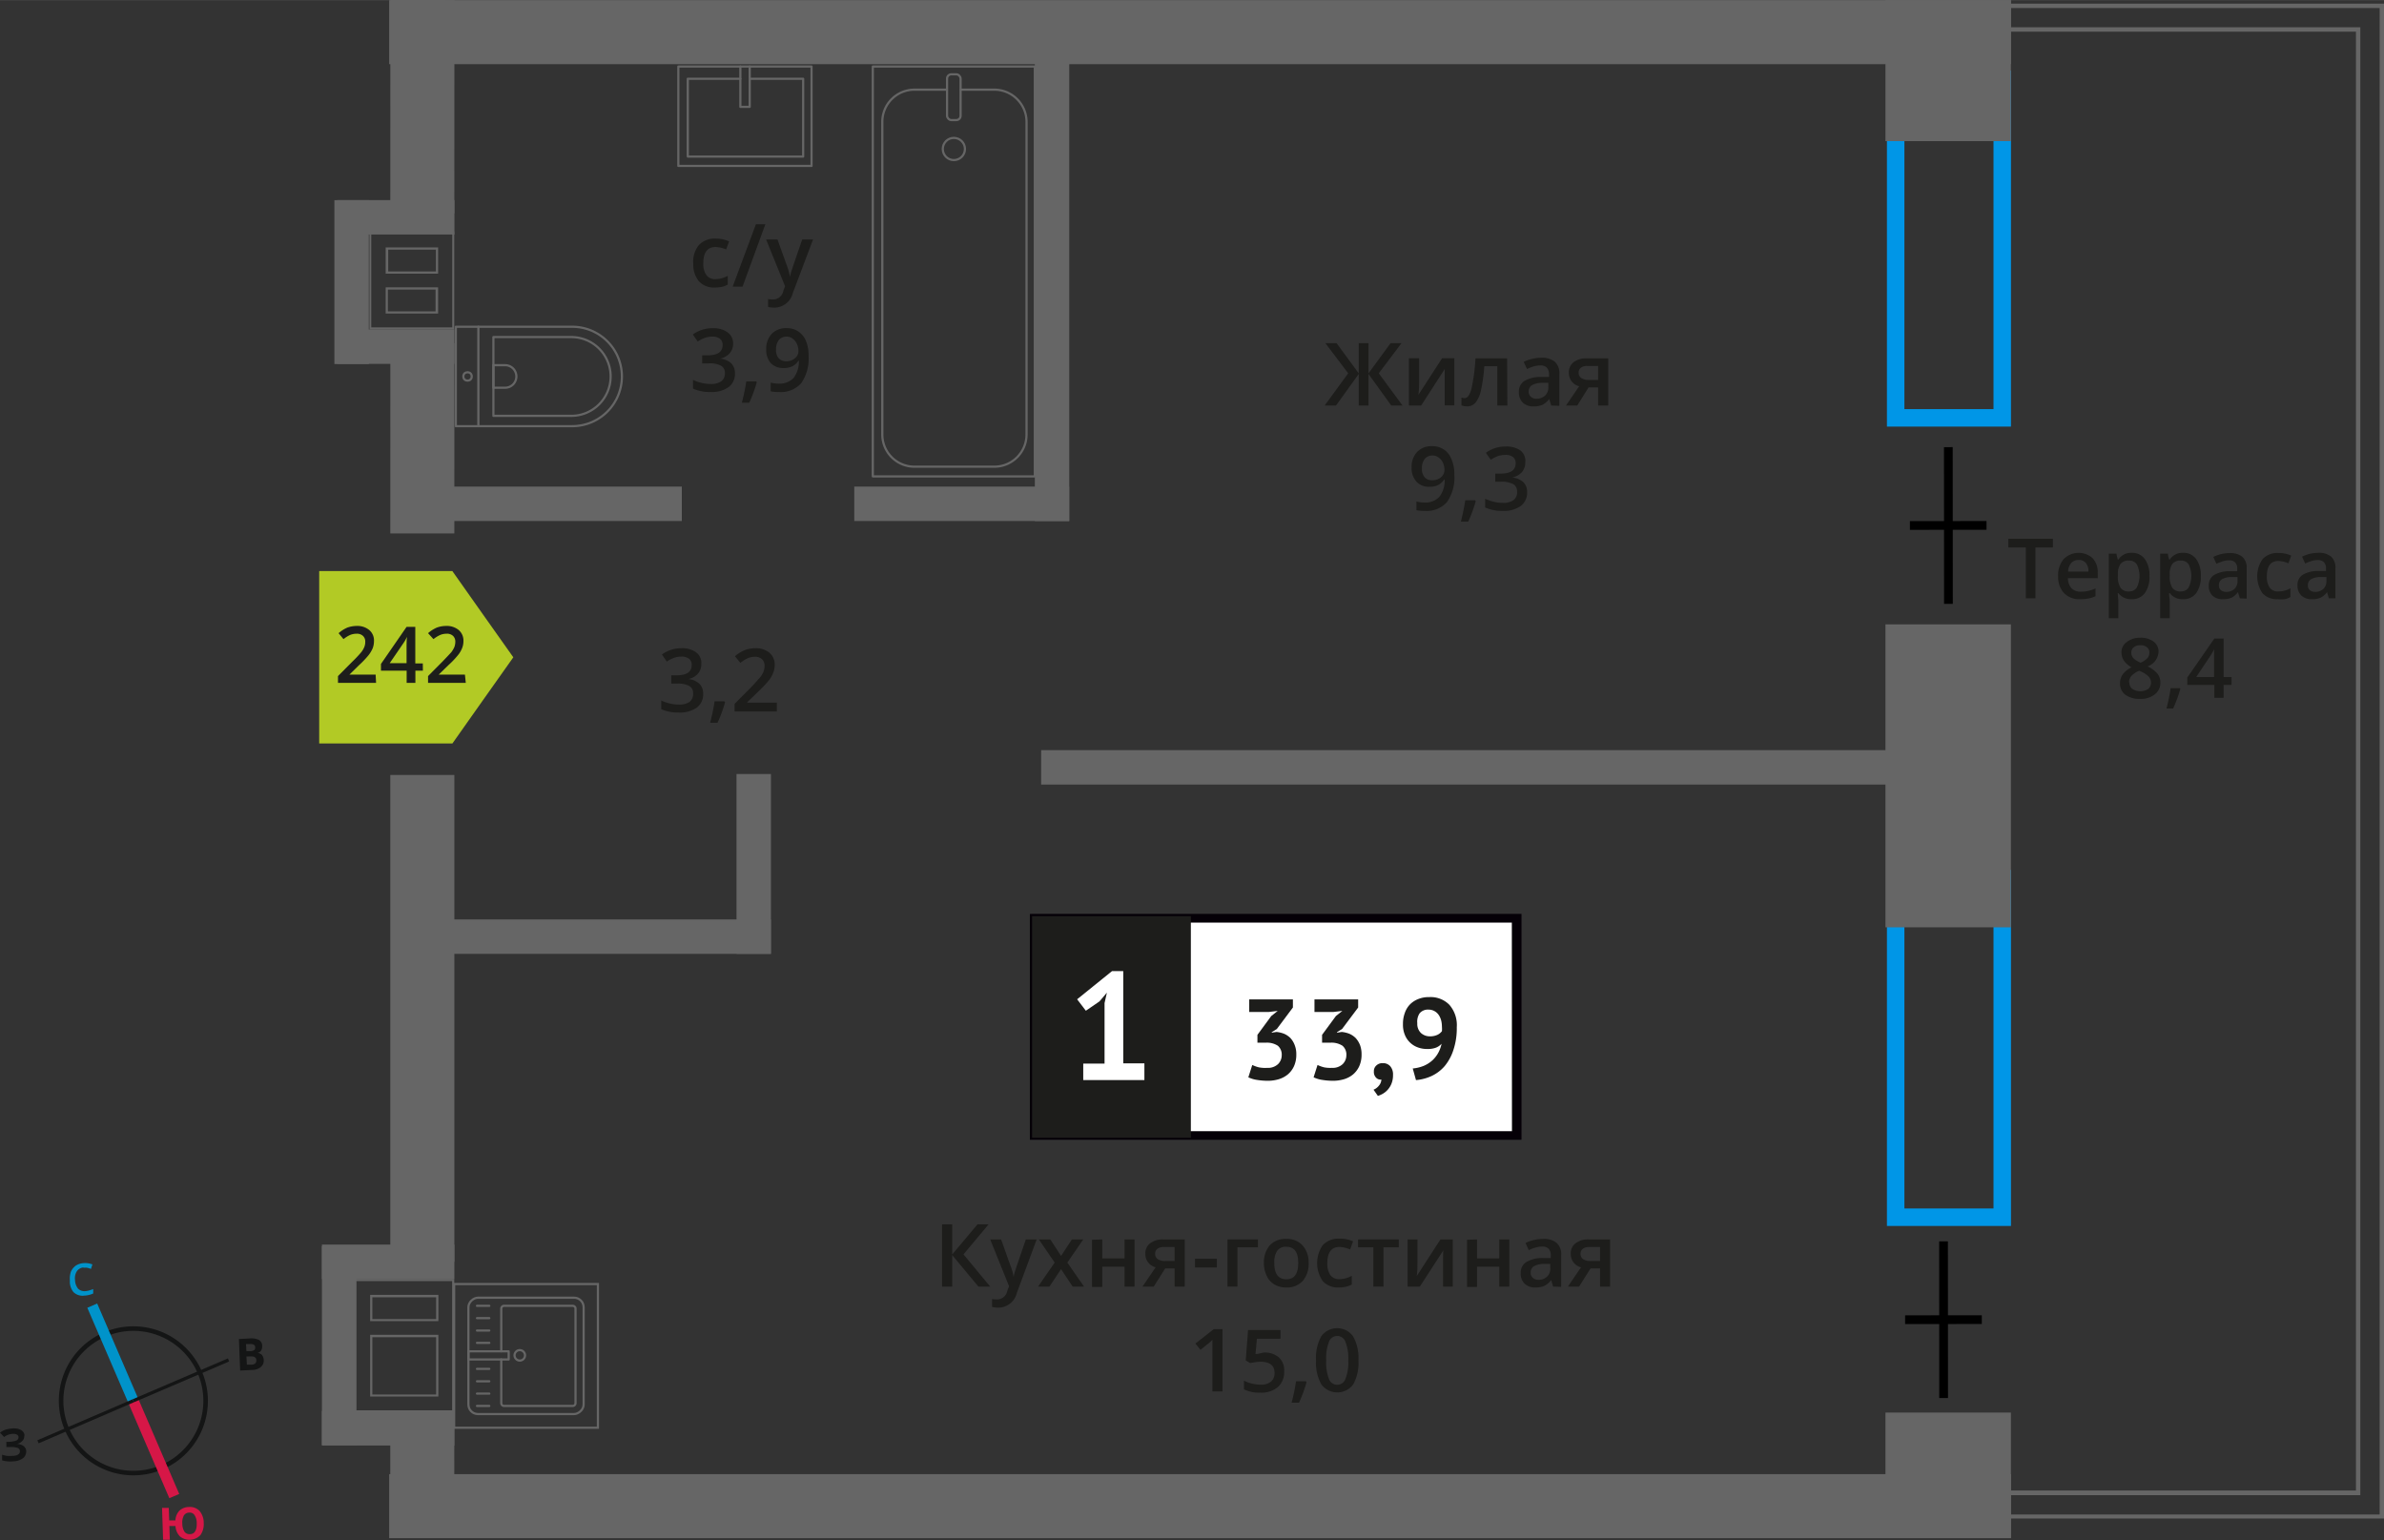 <svg xmlns="http://www.w3.org/2000/svg" width="96.27mm" height="62.2mm" viewBox="0 0 272.9 176.31"><rect x="0" y="0" width="272.9" height="176.31" fill="#333333" stroke="none"/><defs><style>.cls-1{fill:#666;}.cls-2{fill:#0096e7;}.cls-10,.cls-11,.cls-12,.cls-3,.cls-5{fill:none;}.cls-3{stroke:#666;stroke-linecap:round;stroke-linejoin:round;stroke-width:0.25px;}.cls-4,.cls-8{fill:#1d1d1b;}.cls-5{stroke:#000;}.cls-10,.cls-11,.cls-12,.cls-5{stroke-miterlimit:10;}.cls-6{fill:#fff;}.cls-7{fill:#050007;}.cls-8{stroke:#1d1d1b;stroke-miterlimit:22.93;stroke-width:0.5px;}.cls-9{fill:#b2ca25;fill-rule:evenodd;}.cls-10{stroke:#141515;stroke-width:0.52px;}.cls-11{stroke:#0093ca;}.cls-11,.cls-12{stroke-width:1.23px;}.cls-12{stroke:#d61747;}.cls-13{fill:#141515;}.cls-14{fill:#0093ca;}.cls-15{fill:#d61747;}</style></defs><g id="text"><path class="cls-1" d="M272.4.91V173.37H226.65v-2.21h43.54V3.12H228.34V.91H272.4m.5-.5H227.84V3.62h41.85v167H226.15v3.21H272.9V.41Z"/><path class="cls-2" d="M228.2,10.07V46.83H218V10.07H228.2m2-2H216V48.83H230.2V8.07Z"/><path class="cls-2" d="M228.2,101.57v36.77H218V101.57H228.2m2-2H216v40.77H230.2V99.57Z"/><rect class="cls-1" x="38.58" y="37.72" width="13.43" height="3.94" transform="translate(90.6 79.37) rotate(-180)"/><rect class="cls-1" x="38.58" y="22.91" width="13.43" height="3.94" transform="translate(90.6 49.75) rotate(-180)"/><rect class="cls-1" x="30.87" y="30.32" width="18.76" height="3.94" transform="translate(7.96 72.54) rotate(-90)"/><path class="cls-1" d="M42.5,26.74h9.27V37.47H42.5V26.74m1.65,4.58h6v-3h-6v3m6,4.57v-3h-6v3h6m-7.86-9.4V37.72H52V26.49H42.25Zm2.15,4.58v-2.5h5.46v2.5Zm5.46,4.57H44.4v-2.5h5.46v2.5Z"/><rect class="cls-1" x="36.85" y="142.47" width="15.16" height="3.94"/><rect class="cls-1" x="36.85" y="161.53" width="15.16" height="3.94"/><rect class="cls-1" x="27.44" y="152.05" width="22.75" height="3.94" transform="translate(-115.2 192.84) rotate(-90)"/><path class="cls-1" d="M51.76,146.65v14.79h-11V146.65h11m-9.39,4.58h7.81v-3H42.37v3m0,8.63h7.81V152.8H42.37v7.06M52,146.4H40.54v15.29H52V146.4ZM42.62,151v-2.5h7.31V151Zm0,8.63v-6.56h7.31v6.56Z"/><rect class="cls-1" x="205.67" y="81.62" width="34.68" height="14.36" transform="translate(134.21 311.82) rotate(-90)"/><rect class="cls-1" x="214.94" y="0.89" width="16.14" height="14.36" transform="translate(214.94 231.09) rotate(-90)"/><rect class="cls-1" x="215.83" y="161.69" width="14.36" height="14.36" transform="translate(54.14 391.89) rotate(-90)"/><rect class="cls-1" x="97.79" y="55.71" width="24.6" height="3.94" transform="translate(220.18 115.35) rotate(-180)"/><rect class="cls-1" x="50.11" y="55.71" width="27.95" height="3.94" transform="translate(128.16 115.35) rotate(-180)"/><rect class="cls-1" x="50.11" y="105.25" width="38.14" height="3.94" transform="translate(138.35 214.44) rotate(-180)"/><rect class="cls-1" x="119.18" y="85.88" width="98.43" height="3.94" transform="translate(336.79 175.69) rotate(-180)"/><rect class="cls-1" x="75.98" y="96.92" width="20.59" height="3.94" transform="translate(-12.61 185.17) rotate(-90)"/><rect class="cls-1" x="91.17" y="28.42" width="58.51" height="3.94" transform="translate(90.04 150.82) rotate(-90)"/><rect class="cls-1" x="44.55" width="185.65" height="7.33" transform="translate(274.75 7.34) rotate(180)"/><rect class="cls-1" x="44.55" y="168.74" width="185.65" height="7.33" transform="translate(274.75 344.82) rotate(180)"/><rect class="cls-1" x="36.13" y="8.54" width="24.42" height="7.33" transform="translate(60.56 -36.13) rotate(90.01)"/><rect class="cls-1" x="37.45" y="46.5" width="21.78" height="7.33" transform="translate(98.52 1.84) rotate(90.01)"/><rect class="cls-1" x="20.48" y="112.9" width="55.73" height="7.33" transform="translate(164.91 68.23) rotate(90)"/><rect class="cls-1" x="42.06" y="166.11" width="12.56" height="7.33" transform="translate(218.13 121.47) rotate(90.02)"/><rect class="cls-3" x="79.59" y="5.68" width="11.38" height="15.25" transform="translate(98.58 -71.98) rotate(90)"/><polyline class="cls-3" points="84.75 7.61 84.75 12.23 85.82 12.23 85.82 7.61"/><polyline class="cls-3" points="84.75 9.01 78.73 9.01 78.73 17.92 91.94 17.92 91.94 9.01 85.82 9.01"/><rect class="cls-3" x="99.91" y="7.61" width="18.55" height="46.92" transform="translate(218.37 62.14) rotate(-180)"/><rect class="cls-3" x="108.41" y="8.49" width="1.55" height="5.24" rx="0.49" transform="translate(218.37 22.23) rotate(-180)"/><path class="cls-3" d="M110,10.26h3.82a3.69,3.69,0,0,1,3.69,3.68v35.8a3.69,3.69,0,0,1-3.69,3.68H104.7A3.68,3.68,0,0,1,101,49.74V13.94a3.68,3.68,0,0,1,3.68-3.68h3.71"/><circle class="cls-3" cx="109.19" cy="17.05" r="1.27"/><path class="cls-3" d="M52.18,37.4H65.5a5.69,5.69,0,0,1,5.69,5.69v0a5.69,5.69,0,0,1-5.69,5.69H52.18a0,0,0,0,1,0,0V37.4a0,0,0,0,1,0,0Z"/><path class="cls-3" d="M56.48,38.58h8.91a4.51,4.51,0,0,1,4.51,4.51v0a4.51,4.51,0,0,1-4.51,4.51H56.48a0,0,0,0,1,0,0v-9A0,0,0,0,1,56.48,38.58Z"/><path class="cls-3" d="M56.48,41.8h1.34a1.29,1.29,0,0,1,1.29,1.29v0a1.29,1.29,0,0,1-1.29,1.29H56.48a0,0,0,0,1,0,0V41.8A0,0,0,0,1,56.48,41.8Z"/><circle class="cls-3" cx="53.52" cy="43.09" r="0.48"/><line class="cls-3" x1="54.76" y1="37.4" x2="54.76" y2="48.78"/><rect class="cls-3" x="53.56" y="148.62" width="13.32" height="13.19" rx="1.09" transform="translate(-95 215.43) rotate(-90)"/><path class="cls-3" d="M57.38,154.68V149.8a.32.32,0,0,1,.32-.32h7.86a.32.32,0,0,1,.32.32v10.82a.32.32,0,0,1-.32.32H57.7a.32.32,0,0,1-.32-.32v-5"/><circle class="cls-3" cx="59.5" cy="155.15" r="0.6"/><rect class="cls-3" x="55.46" y="152.84" width="0.93" height="4.61" transform="translate(-99.22 211.08) rotate(-90)"/><line class="cls-3" x1="54.6" y1="160.94" x2="56.01" y2="160.94"/><line class="cls-3" x1="54.6" y1="159.53" x2="56.01" y2="159.53"/><line class="cls-3" x1="54.6" y1="158.12" x2="56.01" y2="158.12"/><line class="cls-3" x1="54.6" y1="156.7" x2="56.01" y2="156.7"/><line class="cls-3" x1="54.6" y1="153.72" x2="56.01" y2="153.72"/><line class="cls-3" x1="54.6" y1="152.31" x2="56.01" y2="152.31"/><line class="cls-3" x1="54.6" y1="150.89" x2="56.01" y2="150.89"/><line class="cls-3" x1="54.6" y1="149.48" x2="56.01" y2="149.48"/><path class="cls-1" d="M68.32,147.11v16.2H52.11v-16.2H68.32m.25-.25H51.86v16.7H68.57v-16.7Z"/><path class="cls-4" d="M80.28,76a1.65,1.65,0,0,1-.4,1.13,1.94,1.94,0,0,1-1.11.6v0a2.14,2.14,0,0,1,1.29.54,1.54,1.54,0,0,1,.43,1.13A1.87,1.87,0,0,1,79.76,81a3.35,3.35,0,0,1-2.07.56,4.76,4.76,0,0,1-2-.38v-1a4.39,4.39,0,0,0,1,.35,4.23,4.23,0,0,0,1,.12,2.12,2.12,0,0,0,1.24-.3,1.14,1.14,0,0,0,.41-1,.9.9,0,0,0-.46-.84,2.89,2.89,0,0,0-1.42-.26h-.62V77.3h.63c1.14,0,1.71-.39,1.71-1.18a.87.87,0,0,0-.3-.71,1.38,1.38,0,0,0-.88-.25,2.54,2.54,0,0,0-.78.12,3.53,3.53,0,0,0-.89.45l-.56-.81A3.73,3.73,0,0,1,78,74.2a2.69,2.69,0,0,1,1.68.47A1.49,1.49,0,0,1,80.28,76Z"/><path class="cls-4" d="M83,80.39a16.12,16.12,0,0,1-.86,2.34h-.85a22.42,22.42,0,0,0,.51-2.45h1.12Z"/><path class="cls-4" d="M88.93,81.44H84.09v-.87l1.84-1.85c.54-.55.9-1,1.08-1.18a2.58,2.58,0,0,0,.39-.66,1.76,1.76,0,0,0,.12-.66,1,1,0,0,0-.29-.76,1.14,1.14,0,0,0-.8-.28,2.18,2.18,0,0,0-.8.15,4.2,4.2,0,0,0-.88.55l-.62-.76a4,4,0,0,1,1.15-.71,3.44,3.44,0,0,1,1.2-.21,2.4,2.4,0,0,1,1.6.52,1.76,1.76,0,0,1,.6,1.4,2.39,2.39,0,0,1-.18.92,3.37,3.37,0,0,1-.53.89,12.15,12.15,0,0,1-1.19,1.25l-1.24,1.2v.05h3.39Z"/><path class="cls-4" d="M81.84,32.91A2.34,2.34,0,0,1,80,32.19a3,3,0,0,1-.64-2A3,3,0,0,1,80,28.05a2.47,2.47,0,0,1,1.93-.74,3.61,3.61,0,0,1,1.53.32l-.34.92a3.48,3.48,0,0,0-1.2-.28q-1.41,0-1.41,1.86a2.21,2.21,0,0,0,.35,1.36,1.22,1.22,0,0,0,1,.46,3,3,0,0,0,1.45-.38v1a2.33,2.33,0,0,1-.66.26A4.09,4.09,0,0,1,81.84,32.91Z"/><path class="cls-4" d="M87.61,25.67,85,32.81H83.87l2.66-7.14Z"/><path class="cls-4" d="M87.7,27.41H89l1.1,3.06a6.67,6.67,0,0,1,.33,1.23h0a5,5,0,0,1,.16-.65c.08-.25.49-1.47,1.24-3.64h1.24l-2.31,6.12a2.19,2.19,0,0,1-2.1,1.68,3.05,3.05,0,0,1-.74-.08v-.91a2.61,2.61,0,0,0,.59.06,1.2,1.2,0,0,0,1.16-1l.2-.51Z"/><path class="cls-4" d="M83.92,39.31a1.61,1.61,0,0,1-.4,1.13,2,2,0,0,1-1.11.61v0a2.19,2.19,0,0,1,1.29.53,1.58,1.58,0,0,1,.43,1.14,1.87,1.87,0,0,1-.73,1.59,3.33,3.33,0,0,1-2.07.56,4.6,4.6,0,0,1-2-.39v-1a4.39,4.39,0,0,0,1,.35,4.23,4.23,0,0,0,1,.12,2,2,0,0,0,1.24-.31,1.11,1.11,0,0,0,.41-.95.9.9,0,0,0-.46-.84A2.85,2.85,0,0,0,81,41.6h-.62v-.93h.63c1.14,0,1.71-.39,1.71-1.18a.87.87,0,0,0-.3-.71,1.32,1.32,0,0,0-.88-.25,2.54,2.54,0,0,0-.78.12,3.45,3.45,0,0,0-.89.44l-.56-.8a3.73,3.73,0,0,1,2.28-.72,2.69,2.69,0,0,1,1.68.46A1.52,1.52,0,0,1,83.92,39.31Z"/><path class="cls-4" d="M86.63,43.76a16.12,16.12,0,0,1-.86,2.34h-.85a22.91,22.91,0,0,0,.51-2.45h1.13Z"/><path class="cls-4" d="M92.56,40.72a4.94,4.94,0,0,1-.85,3.15,3.13,3.13,0,0,1-2.56,1,3.93,3.93,0,0,1-.93-.08v-1a3.26,3.26,0,0,0,.87.12,2.25,2.25,0,0,0,1.73-.62,3.1,3.1,0,0,0,.63-2h-.06a1.64,1.64,0,0,1-.7.64,2.18,2.18,0,0,1-1,.19,1.9,1.9,0,0,1-1.49-.59A2.3,2.3,0,0,1,87.71,40a2.52,2.52,0,0,1,.62-1.78,2.26,2.26,0,0,1,1.72-.66,2.32,2.32,0,0,1,1.32.37A2.44,2.44,0,0,1,92.25,39,4.29,4.29,0,0,1,92.56,40.72Zm-2.49-2.19a1.12,1.12,0,0,0-.92.39A1.68,1.68,0,0,0,88.84,40a1.41,1.41,0,0,0,.29,1,1.13,1.13,0,0,0,.9.35A1.43,1.43,0,0,0,91,41a1,1,0,0,0,.4-.81,2,2,0,0,0-.17-.81,1.49,1.49,0,0,0-.47-.6A1.12,1.12,0,0,0,90.07,38.53Z"/><path class="cls-4" d="M233,68.49h-1.1V62.67h-2v-1H235v1h-2Z"/><path class="cls-4" d="M238.14,68.59a2.47,2.47,0,0,1-1.87-.7A2.67,2.67,0,0,1,235.6,66a2.88,2.88,0,0,1,.63-2,2.4,2.4,0,0,1,3.32-.1,2.34,2.34,0,0,1,.58,1.69v.59h-3.41a1.73,1.73,0,0,0,.4,1.15,1.44,1.44,0,0,0,1.07.4,3.76,3.76,0,0,0,.85-.09,4.86,4.86,0,0,0,.84-.28v.88a3.09,3.09,0,0,1-.81.27A5.12,5.12,0,0,1,238.14,68.59Zm-.2-4.49a1.1,1.1,0,0,0-.83.33,1.56,1.56,0,0,0-.37,1h2.32a1.38,1.38,0,0,0-.3-1A1,1,0,0,0,237.94,64.1Z"/><path class="cls-4" d="M244,68.59a1.81,1.81,0,0,1-1.51-.7h-.06c0,.43.06.69.06.79v2.09h-1.09v-7.4h.88q0,.15.15.69h.06a1.71,1.71,0,0,1,1.53-.78,1.76,1.76,0,0,1,1.49.7,3.09,3.09,0,0,1,.54,1.94,3.15,3.15,0,0,1-.55,2A1.79,1.79,0,0,1,244,68.59Zm-.26-4.42a1.14,1.14,0,0,0-1,.38,2,2,0,0,0-.3,1.21v.16a2.38,2.38,0,0,0,.3,1.36,1.09,1.09,0,0,0,1,.42,1,1,0,0,0,.87-.46,3,3,0,0,0,0-2.63A1,1,0,0,0,243.71,64.17Z"/><path class="cls-4" d="M249.88,68.59a1.81,1.81,0,0,1-1.51-.7h-.07c0,.43.07.69.07.79v2.09h-1.09v-7.4h.88q0,.15.15.69h.06a1.71,1.71,0,0,1,1.53-.78,1.76,1.76,0,0,1,1.49.7,3.09,3.09,0,0,1,.54,1.94,3.15,3.15,0,0,1-.55,2A1.79,1.79,0,0,1,249.88,68.59Zm-.27-4.42a1.13,1.13,0,0,0-.94.38,2,2,0,0,0-.3,1.21v.16a2.38,2.38,0,0,0,.3,1.36,1.09,1.09,0,0,0,1,.42,1,1,0,0,0,.87-.46,3,3,0,0,0,0-2.63A1,1,0,0,0,249.61,64.17Z"/><path class="cls-4" d="M256.4,68.49l-.22-.71h0a2.12,2.12,0,0,1-.74.64,2.44,2.44,0,0,1-1,.17,1.66,1.66,0,0,1-1.18-.41,1.53,1.53,0,0,1-.42-1.15,1.37,1.37,0,0,1,.59-1.2,3.42,3.42,0,0,1,1.79-.44l.88,0v-.27a1,1,0,0,0-.23-.73.92.92,0,0,0-.71-.25,2.36,2.36,0,0,0-.75.12c-.24.08-.47.17-.7.27l-.35-.78a4.35,4.35,0,0,1,.92-.33,4.52,4.52,0,0,1,.93-.11,2.22,2.22,0,0,1,1.48.43,1.66,1.66,0,0,1,.49,1.33v3.45Zm-1.63-.74a1.37,1.37,0,0,0,1-.33,1.2,1.2,0,0,0,.36-.93v-.44l-.66,0a2.28,2.28,0,0,0-1.12.25A.8.8,0,0,0,254,67a.72.72,0,0,0,.2.53A.91.91,0,0,0,254.77,67.75Z"/><path class="cls-4" d="M260.76,68.59a2.25,2.25,0,0,1-1.77-.68A3.45,3.45,0,0,1,259,64a2.32,2.32,0,0,1,1.83-.7,3.39,3.39,0,0,1,1.45.3l-.32.88a3.28,3.28,0,0,0-1.14-.27c-.89,0-1.33.59-1.33,1.76a2.13,2.13,0,0,0,.33,1.3,1.13,1.13,0,0,0,1,.43,2.78,2.78,0,0,0,1.37-.36v1a2.22,2.22,0,0,1-.62.24A3.66,3.66,0,0,1,260.76,68.59Z"/><path class="cls-4" d="M266.59,68.49l-.21-.71h0a2.14,2.14,0,0,1-.75.64,2.39,2.39,0,0,1-1,.17,1.64,1.64,0,0,1-1.18-.41A1.53,1.53,0,0,1,263,67a1.36,1.36,0,0,1,.58-1.2,3.46,3.46,0,0,1,1.8-.44l.88,0v-.27a1,1,0,0,0-.23-.73.94.94,0,0,0-.71-.25,2.36,2.36,0,0,0-.75.12,7.26,7.26,0,0,0-.7.27l-.35-.78a4.26,4.26,0,0,1,.91-.33,4.53,4.53,0,0,1,.94-.11,2.17,2.17,0,0,1,1.47.43,1.66,1.66,0,0,1,.5,1.33v3.45ZM265,67.75a1.34,1.34,0,0,0,.95-.33,1.2,1.2,0,0,0,.36-.93v-.44l-.66,0a2.27,2.27,0,0,0-1.11.25.78.78,0,0,0-.35.71.69.69,0,0,0,.2.53A.91.91,0,0,0,265,67.75Z"/><path class="cls-4" d="M245,73a2.41,2.41,0,0,1,1.52.44,1.41,1.41,0,0,1,.57,1.18,1.86,1.86,0,0,1-1.26,1.66,3.33,3.33,0,0,1,1.14.84,1.59,1.59,0,0,1,.33,1,1.63,1.63,0,0,1-.61,1.34A2.54,2.54,0,0,1,245,80a2.76,2.76,0,0,1-1.71-.47,1.62,1.62,0,0,1-.61-1.34,1.74,1.74,0,0,1,.32-1,2.62,2.62,0,0,1,1-.8,2.65,2.65,0,0,1-.88-.78,1.68,1.68,0,0,1-.27-.93,1.38,1.38,0,0,1,.58-1.17A2.4,2.4,0,0,1,245,73Zm-1.25,5.1a.92.92,0,0,0,.33.75,1.69,1.69,0,0,0,1.85,0,1,1,0,0,0,0-1.43,2.86,2.86,0,0,0-.92-.58l-.14-.06a2.53,2.53,0,0,0-.88.59A1.17,1.17,0,0,0,243.71,78.12ZM245,73.86a1.08,1.08,0,0,0-.74.23.75.75,0,0,0-.29.62.89.89,0,0,0,.11.43.93.93,0,0,0,.29.34,3.41,3.41,0,0,0,.66.38,2.23,2.23,0,0,0,.78-.52.91.91,0,0,0,.23-.63.75.75,0,0,0-.28-.62A1.13,1.13,0,0,0,245,73.86Z"/><path class="cls-4" d="M249.58,78.88a15.31,15.31,0,0,1-.82,2.22H248a22,22,0,0,0,.48-2.33h1.07Z"/><path class="cls-4" d="M255.45,78.4h-.91v1.48h-1.06V78.4h-3.1v-.84l3.1-4.47h1.06V77.5h.91Zm-2-.9V75.8c0-.61,0-1.1,0-1.49h0a5.38,5.38,0,0,1-.41.74L251.4,77.5Z"/><line class="cls-5" x1="223.03" y1="51.18" x2="223.04" y2="69.12"/><line class="cls-5" x1="218.63" y1="60.15" x2="227.4" y2="60.14"/><line class="cls-5" x1="222.48" y1="142.1" x2="222.49" y2="160.04"/><line class="cls-5" x1="218.08" y1="151.07" x2="226.86" y2="151.06"/><path class="cls-4" d="M113.35,147.28H112L109,143.67v3.61h-1.16v-7.13H109v3.45l2.9-3.45h1.27l-2.88,3.44Z"/><path class="cls-4" d="M113.35,141.88h1.25l1.09,3.07a5.7,5.7,0,0,1,.34,1.23h0a5.12,5.12,0,0,1,.16-.66c.08-.25.49-1.46,1.24-3.64h1.24L116.4,148a2.19,2.19,0,0,1-2.1,1.69,3,3,0,0,1-.74-.09v-.9a3.42,3.42,0,0,0,.59.05,1.2,1.2,0,0,0,1.16-1l.2-.51Z"/><path class="cls-4" d="M120.73,144.53l-1.81-2.65h1.31l1.23,1.89,1.24-1.89H124l-1.82,2.65,1.91,2.75h-1.3l-1.33-2-1.33,2h-1.3Z"/><path class="cls-4" d="M126.18,141.88v2.17h2.55v-2.17h1.14v5.4h-1.14V145h-2.55v2.32H125v-5.4Z"/><path class="cls-4" d="M132.07,147.28h-1.29l1.51-2.21a1.55,1.55,0,0,1-1.18-1.56,1.43,1.43,0,0,1,.55-1.19,2.35,2.35,0,0,1,1.5-.44h2.46v5.4h-1.16V145.2h-1.08Zm.16-3.76a.71.71,0,0,0,.32.63,1.51,1.51,0,0,0,.85.2h1.06v-1.6h-1.25a1.16,1.16,0,0,0-.72.2A.7.7,0,0,0,132.23,143.52Z"/><path class="cls-4" d="M136.79,145.09v-1h2.51v1Z"/><path class="cls-4" d="M144,141.88v.9h-2.35v4.5h-1.14v-5.4Z"/><path class="cls-4" d="M149.8,144.57a3,3,0,0,1-.68,2.07,2.44,2.44,0,0,1-1.89.74,2.57,2.57,0,0,1-1.34-.34,2.17,2.17,0,0,1-.89-1,3.34,3.34,0,0,1-.32-1.49,3,3,0,0,1,.68-2,2.44,2.44,0,0,1,1.9-.73,2.37,2.37,0,0,1,1.85.75A2.89,2.89,0,0,1,149.8,144.57Zm-3.93,0c0,1.25.46,1.87,1.38,1.87s1.36-.62,1.36-1.87-.45-1.85-1.37-1.85a1.18,1.18,0,0,0-1.05.48A2.42,2.42,0,0,0,145.87,144.57Z"/><path class="cls-4" d="M153.29,147.38a2.38,2.38,0,0,1-1.86-.71,3.61,3.61,0,0,1,0-4.15,2.47,2.47,0,0,1,1.93-.73,3.61,3.61,0,0,1,1.53.31l-.34.93a3.53,3.53,0,0,0-1.2-.29q-1.41,0-1.41,1.86a2.27,2.27,0,0,0,.35,1.37,1.24,1.24,0,0,0,1,.46,2.9,2.9,0,0,0,1.45-.39v1a2.3,2.3,0,0,1-.66.25A3.51,3.51,0,0,1,153.29,147.38Z"/><path class="cls-4" d="M160.12,141.88v.9h-1.75v4.5h-1.16v-4.5h-1.75v-.9Z"/><path class="cls-4" d="M162.26,141.88v2.77c0,.32,0,.8-.08,1.42l2.71-4.19h1.41v5.4h-1.11v-2.72q0-.23,0-.72c0-.34,0-.58.05-.74l-2.71,4.18h-1.4v-5.4Z"/><path class="cls-4" d="M169.08,141.88v2.17h2.54v-2.17h1.15v5.4h-1.15V145h-2.54v2.32h-1.15v-5.4Z"/><path class="cls-4" d="M177.79,147.28l-.23-.75h0a2.07,2.07,0,0,1-.79.67,2.44,2.44,0,0,1-1,.18,1.69,1.69,0,0,1-1.24-.43,1.58,1.58,0,0,1-.45-1.21,1.43,1.43,0,0,1,.62-1.26,3.53,3.53,0,0,1,1.89-.47l.93,0v-.28a1.1,1.1,0,0,0-.24-.78,1,1,0,0,0-.75-.25,2.56,2.56,0,0,0-.79.12,4.74,4.74,0,0,0-.74.29l-.37-.82a3.65,3.65,0,0,1,1-.35,4.45,4.45,0,0,1,1-.12,2.31,2.31,0,0,1,1.55.45,1.72,1.72,0,0,1,.53,1.41v3.63Zm-1.71-.78a1.37,1.37,0,0,0,1-.35,1.22,1.22,0,0,0,.38-1v-.47l-.69,0a2.41,2.41,0,0,0-1.18.27.81.81,0,0,0-.37.74.72.72,0,0,0,.22.56A.91.91,0,0,0,176.08,146.5Z"/><path class="cls-4" d="M180.76,147.28h-1.28l1.5-2.21a1.61,1.61,0,0,1-.86-.56,1.63,1.63,0,0,1-.31-1,1.4,1.4,0,0,1,.55-1.19,2.32,2.32,0,0,1,1.49-.44h2.46v5.4h-1.15V145.2h-1.09Zm.17-3.76a.7.7,0,0,0,.31.63,1.53,1.53,0,0,0,.85.2h1.07v-1.6h-1.25a1.16,1.16,0,0,0-.72.2A.68.68,0,0,0,180.93,143.52Z"/><path class="cls-4" d="M139.94,159.28h-1.15v-4.6c0-.56,0-1,0-1.31l-.27.26-1.1.89-.58-.72,2.1-1.65h1Z"/><path class="cls-4" d="M144.7,154.83a2.45,2.45,0,0,1,1.71.57A2,2,0,0,1,147,157a2.26,2.26,0,0,1-.72,1.78,2.91,2.91,0,0,1-2,.64,3.94,3.94,0,0,1-1.88-.38v-1a3.37,3.37,0,0,0,.91.34,4.23,4.23,0,0,0,1,.13,1.77,1.77,0,0,0,1.18-.35,1.27,1.27,0,0,0,.41-1c0-.85-.55-1.28-1.63-1.28a4.55,4.55,0,0,0-.57.05l-.59.1-.51-.3.27-3.48h3.71v1h-2.7l-.16,1.76.42-.06A3.39,3.39,0,0,1,144.7,154.83Z"/><path class="cls-4" d="M149.56,158.23a16.12,16.12,0,0,1-.86,2.34h-.85a22.42,22.42,0,0,0,.51-2.45h1.13Z"/><path class="cls-4" d="M155.5,155.72a5,5,0,0,1-.6,2.76,2.27,2.27,0,0,1-3.64,0,5,5,0,0,1-.61-2.73,5.12,5.12,0,0,1,.6-2.79,2.25,2.25,0,0,1,3.63,0A5,5,0,0,1,155.5,155.72Zm-3.69,0a5.2,5.2,0,0,0,.3,2.08,1,1,0,0,0,1.92,0,5,5,0,0,0,.31-2.07,5.05,5.05,0,0,0-.31-2.08,1,1,0,0,0-1.92,0A5.22,5.22,0,0,0,151.81,155.72Z"/><rect class="cls-6" x="118.39" y="105.12" width="54.7" height="24.87"/><path class="cls-7" d="M173.08,105.61H119v23.88h54.1Zm-54.64-1h55.73v25.86H117.89V104.62Z"/><rect class="cls-8" x="118.39" y="105.12" width="17.68" height="24.87"/><path class="cls-4" d="M145.06,122.24a1.67,1.67,0,0,0,1.24-.43,1.42,1.42,0,0,0,.42-1,1.34,1.34,0,0,0-.44-1.1,2.29,2.29,0,0,0-1.4-.35h-.94v-.9l1.58-2.15.74-.59-1,.12H143v-1.44h5v.93l-1.84,2.46-.58.36v.06l.55-.08a3.25,3.25,0,0,1,.87.21,2.36,2.36,0,0,1,.72.49,2.49,2.49,0,0,1,.48.79,2.83,2.83,0,0,1,.19,1.09,3.22,3.22,0,0,1-.26,1.33,2.73,2.73,0,0,1-.7.94,3,3,0,0,1-1.05.56,4.49,4.49,0,0,1-1.3.18,8.17,8.17,0,0,1-1.18-.1,3.42,3.42,0,0,1-1-.3l.45-1.41a4.15,4.15,0,0,0,.75.27A3.76,3.76,0,0,0,145.06,122.24Z"/><path class="cls-4" d="M152.46,122.24a1.67,1.67,0,0,0,1.24-.43,1.42,1.42,0,0,0,.42-1,1.34,1.34,0,0,0-.44-1.1,2.29,2.29,0,0,0-1.4-.35h-.94v-.9l1.58-2.15.74-.59-1,.12h-2.19v-1.44h5v.93l-1.84,2.46-.58.36v.06l.55-.08a3.25,3.25,0,0,1,.87.21,2.36,2.36,0,0,1,.72.49,2.71,2.71,0,0,1,.49.79,3,3,0,0,1,.18,1.09,3.22,3.22,0,0,1-.26,1.33,2.73,2.73,0,0,1-.7.94,3,3,0,0,1-1.05.56,4.47,4.47,0,0,1-1.29.18,8.19,8.19,0,0,1-1.19-.1,3.42,3.42,0,0,1-1-.3l.45-1.41a4.15,4.15,0,0,0,.75.27A3.76,3.76,0,0,0,152.46,122.24Z"/><path class="cls-4" d="M157.27,122.66a.87.87,0,0,1,.29-.7,1,1,0,0,1,.73-.26,1.09,1.09,0,0,1,.86.36,1.43,1.43,0,0,1,.31,1,2.57,2.57,0,0,1-.18,1,2.32,2.32,0,0,1-1,1.15,3.07,3.07,0,0,1-.55.24l-.5-.71a1.47,1.47,0,0,0,.62-.47,1.16,1.16,0,0,0,.28-.69.7.7,0,0,1-.57-.18A.92.92,0,0,1,157.27,122.66Z"/><path class="cls-4" d="M160.6,117.22a3.49,3.49,0,0,1,.2-1.23,2.62,2.62,0,0,1,.59-1,2.7,2.7,0,0,1,.94-.62,3.13,3.13,0,0,1,1.27-.23,3,3,0,0,1,2.31.88,3.53,3.53,0,0,1,.85,2.56,7.86,7.86,0,0,1-.39,2.62,5.52,5.52,0,0,1-1,1.84,4.5,4.5,0,0,1-1.49,1.13,5.33,5.33,0,0,1-1.79.47l-.37-1.33A4.36,4.36,0,0,0,163,122a3.58,3.58,0,0,0,1-.65,3.45,3.45,0,0,0,.66-.87,3.84,3.84,0,0,0,.36-1,1.71,1.71,0,0,1-.68.46,2.78,2.78,0,0,1-1,.14,3,3,0,0,1-1-.17,2.52,2.52,0,0,1-1.5-1.39A3,3,0,0,1,160.6,117.22Zm1.64-.09a1.43,1.43,0,0,0,.42,1.12,1.5,1.5,0,0,0,1,.38,2,2,0,0,0,.88-.17,1.38,1.38,0,0,0,.52-.42,3.2,3.2,0,0,0,0-.52,3,3,0,0,0-.09-.72,2.06,2.06,0,0,0-.28-.62,1.41,1.41,0,0,0-1.18-.61,1.24,1.24,0,0,0-1,.42A1.71,1.71,0,0,0,162.24,117.13Z"/><path class="cls-6" d="M124,121.75h2.44v-6.93l.27-1.19-.85,1-1.56,1.07-1-1.31,4-3.23h1.28v10.56H131v1.92h-7Z"/><path class="cls-4" d="M154.33,42.73l-2.61-3.45H153l2.54,3.46V39.28h1.11v3.46l2.53-3.46h1.25l-2.6,3.45,2.72,3.69h-1.29l-2.61-3.62v3.62h-1.11V42.8l-2.61,3.62h-1.3Z"/><path class="cls-4" d="M162.45,41v2.77c0,.32,0,.79-.08,1.42L165.08,41h1.4v5.4h-1.1V43.7c0-.15,0-.39,0-.73s0-.58,0-.73l-2.7,4.18h-1.4V41Z"/><path class="cls-4" d="M172.55,46.42H171.4v-4.5h-1.49a19.3,19.3,0,0,1-.37,2.71,3.63,3.63,0,0,1-.61,1.43,1.2,1.2,0,0,1-1,.45,1.65,1.65,0,0,1-.63-.11v-.9a.92.92,0,0,0,.36.07c.34,0,.6-.38.79-1.12a21.33,21.33,0,0,0,.45-3.43h3.62Z"/><path class="cls-4" d="M177.57,46.42l-.23-.75h0a2.33,2.33,0,0,1-.78.67,2.49,2.49,0,0,1-1,.18,1.74,1.74,0,0,1-1.24-.43,1.62,1.62,0,0,1-.45-1.22,1.43,1.43,0,0,1,.62-1.26,3.59,3.59,0,0,1,1.89-.46l.94,0v-.29a1.12,1.12,0,0,0-.25-.78,1,1,0,0,0-.75-.25,2.61,2.61,0,0,0-.79.12,5.29,5.29,0,0,0-.73.29l-.38-.82a4.29,4.29,0,0,1,1-.35,4.37,4.37,0,0,1,1-.12,2.34,2.34,0,0,1,1.56.45,1.76,1.76,0,0,1,.52,1.41v3.64Zm-1.71-.78a1.46,1.46,0,0,0,1-.35,1.29,1.29,0,0,0,.38-1v-.47l-.7,0a2.41,2.41,0,0,0-1.18.27.84.84,0,0,0-.37.74.74.74,0,0,0,.22.56A.93.93,0,0,0,175.86,45.64Z"/><path class="cls-4" d="M180.55,46.42h-1.29l1.51-2.21a1.55,1.55,0,0,1-1.18-1.56,1.46,1.46,0,0,1,.55-1.2,2.35,2.35,0,0,1,1.5-.43h2.46v5.4h-1.16V44.34h-1.09Zm.16-3.76a.7.7,0,0,0,.32.62,1.49,1.49,0,0,0,.84.21h1.07v-1.6h-1.25a1.1,1.1,0,0,0-.72.2A.68.68,0,0,0,180.71,42.66Z"/><path class="cls-4" d="M166.48,54.33a4.91,4.91,0,0,1-.85,3.15,3.11,3.11,0,0,1-2.56,1,4,4,0,0,1-.93-.08v-1a3.28,3.28,0,0,0,.88.12,2.22,2.22,0,0,0,1.73-.63,3,3,0,0,0,.62-2h-.06a1.72,1.72,0,0,1-.69.63,2.19,2.19,0,0,1-1,.2,1.91,1.91,0,0,1-1.48-.59,2.29,2.29,0,0,1-.55-1.62,2.47,2.47,0,0,1,.63-1.78,2.25,2.25,0,0,1,1.71-.66,2.35,2.35,0,0,1,1.33.37,2.28,2.28,0,0,1,.87,1.07A4.16,4.16,0,0,1,166.48,54.33ZM164,52.14a1.1,1.1,0,0,0-.91.39,1.69,1.69,0,0,0-.32,1.09,1.45,1.45,0,0,0,.3,1,1.1,1.1,0,0,0,.89.35,1.43,1.43,0,0,0,1-.35,1.05,1.05,0,0,0,.39-.81,2,2,0,0,0-.16-.81,1.44,1.44,0,0,0-.47-.6A1.16,1.16,0,0,0,164,52.14Z"/><path class="cls-4" d="M168.93,57.37a15.79,15.79,0,0,1-.86,2.34h-.84c.22-.88.39-1.7.5-2.45h1.13Z"/><path class="cls-4" d="M174.6,52.92a1.67,1.67,0,0,1-.39,1.13,2.07,2.07,0,0,1-1.12.61v0a2.14,2.14,0,0,1,1.29.53,1.52,1.52,0,0,1,.43,1.14,1.89,1.89,0,0,1-.73,1.59,3.33,3.33,0,0,1-2.07.56,4.63,4.63,0,0,1-2-.39v-1a5.23,5.23,0,0,0,1,.35,4.3,4.3,0,0,0,1,.12,2,2,0,0,0,1.24-.31,1.11,1.11,0,0,0,.41-1,.91.91,0,0,0-.45-.84,2.92,2.92,0,0,0-1.43-.27h-.62v-.93h.63c1.14,0,1.71-.4,1.71-1.18a.86.86,0,0,0-.3-.71,1.32,1.32,0,0,0-.88-.25,2.88,2.88,0,0,0-.78.11,4.11,4.11,0,0,0-.89.45l-.56-.8a3.78,3.78,0,0,1,2.28-.72,2.74,2.74,0,0,1,1.69.46A1.53,1.53,0,0,1,174.6,52.92Z"/><polygon class="cls-9" points="51.79 85.1 51.79 85.1 55.27 80.17 58.76 75.24 55.27 70.31 51.79 65.38 51.79 65.37 51.78 65.37 36.54 65.37 36.54 85.1 51.78 85.1 51.79 85.1"/><path class="cls-4" d="M43.05,78.17H38.69v-.78l1.66-1.67a13.69,13.69,0,0,0,1-1.06,2.52,2.52,0,0,0,.35-.59,1.52,1.52,0,0,0,.11-.6.86.86,0,0,0-.26-.68,1,1,0,0,0-.72-.25,2,2,0,0,0-.72.13,3.48,3.48,0,0,0-.79.49l-.56-.68a3.71,3.71,0,0,1,1-.64,3.23,3.23,0,0,1,1.08-.19,2.12,2.12,0,0,1,1.43.47,1.55,1.55,0,0,1,.54,1.26,2.31,2.31,0,0,1-.15.83,3.61,3.61,0,0,1-.48.8,11,11,0,0,1-1.07,1.12L40,77.22v0h3Z"/><path class="cls-4" d="M48.41,76.77h-.86v1.4h-1v-1.4H43.61V76l2.93-4.24h1v4.18h.86Zm-1.87-.86V74.3c0-.58,0-1,.05-1.41h0a4.38,4.38,0,0,1-.39.7l-1.59,2.32Z"/><path class="cls-4" d="M53.32,78.17H49v-.78l1.66-1.67c.48-.5.81-.85,1-1.06a2.93,2.93,0,0,0,.35-.59,1.73,1.73,0,0,0,.11-.6.9.9,0,0,0-.26-.68,1,1,0,0,0-.73-.25,1.94,1.94,0,0,0-.71.13,3.52,3.52,0,0,0-.8.49L49,72.48a3.75,3.75,0,0,1,1-.64,3.12,3.12,0,0,1,1.07-.19,2.13,2.13,0,0,1,1.44.47,1.58,1.58,0,0,1,.54,1.26,2.12,2.12,0,0,1-.16.83,3,3,0,0,1-.48.8,9.94,9.94,0,0,1-1.07,1.12l-1.12,1.09v0h3Z"/><path class="cls-10" d="M12,152.76a8.27,8.27,0,1,1-4.33,10.86A8.26,8.26,0,0,1,12,152.76Z"/><line class="cls-11" x1="10.56" y1="149.46" x2="15.26" y2="160.36"/><line class="cls-12" x1="19.95" y1="171.26" x2="15.26" y2="160.36"/><polygon class="cls-13" points="4.28 164.87 15.18 160.18 15.33 160.52 4.42 165.22 4.28 164.87"/><polygon class="cls-13" points="26.09 155.5 15.18 160.18 15.33 160.52 26.23 155.85 26.09 155.5"/><path class="cls-14" d="M9.57,145.09a1,1,0,0,0-.77.43,1.48,1.48,0,0,0-.21,1,1.64,1.64,0,0,0,.35,1,1.06,1.06,0,0,0,.85.28,2.24,2.24,0,0,0,.45-.09,3.66,3.66,0,0,0,.43-.15l0,.51a2.71,2.71,0,0,1-1,.24,1.5,1.5,0,0,1-1.26-.4A1.88,1.88,0,0,1,8,146.59a2.52,2.52,0,0,1,.11-1,1.67,1.67,0,0,1,.55-.7,1.89,1.89,0,0,1,.92-.3,2.33,2.33,0,0,1,1,.15l-.17.52a2.16,2.16,0,0,0-.41-.13,1.27,1.27,0,0,0-.44,0Z"/><path class="cls-15" d="M23.32,174.34a2.17,2.17,0,0,1-.38,1.39,1.74,1.74,0,0,1-2.34.15,1.8,1.8,0,0,1-.51-1.19l-.7,0,.05,1.57-.77,0-.12-3.65.77,0,.05,1.44.71,0a1.7,1.7,0,0,1,.46-1.12,1.59,1.59,0,0,1,1.1-.42,1.5,1.5,0,0,1,1.21.46,2.1,2.1,0,0,1,.47,1.37Zm-2.45.08a1.73,1.73,0,0,0,.24.91.71.71,0,0,0,.61.29c.56,0,.82-.44.8-1.25a1.66,1.66,0,0,0-.25-.93.66.66,0,0,0-.61-.29.73.73,0,0,0-.61.33,1.68,1.68,0,0,0-.18.94Z"/><path class="cls-13" d="M27.35,153.28l1.14-.06a2.15,2.15,0,0,1,1.12.15.76.76,0,0,1,.4.69.94.94,0,0,1-.12.54.65.65,0,0,1-.4.27v0a.85.85,0,0,1,.51.25,1.1,1.1,0,0,1,.19.57.92.92,0,0,1-.32.78,1.51,1.51,0,0,1-1,.35l-1.38.07Zm.86,1.39.44,0a.84.84,0,0,0,.45-.12.35.35,0,0,0,.11-.33.31.31,0,0,0-.16-.29.85.85,0,0,0-.49-.07l-.4,0Zm0,.61.05.94.48,0a.71.71,0,0,0,.47-.14.45.45,0,0,0,.13-.38c0-.3-.24-.45-.66-.43Z"/><path class="cls-13" d="M2.77,164.36a.69.69,0,0,1-.22.59,1.07,1.07,0,0,1-.65.34h0a1.39,1.39,0,0,1,.78.23.76.76,0,0,1,.32.57,1,1,0,0,1-.36.83,1.92,1.92,0,0,1-1.1.36,3.38,3.38,0,0,1-1.3-.11l0-.65a3.17,3.17,0,0,0,.57.14,3.88,3.88,0,0,0,.59,0c.6,0,.9-.22.88-.58a.4.4,0,0,0-.32-.35,2.46,2.46,0,0,0-.89-.08l-.34,0,0-.6.31,0a3,3,0,0,0,.84-.15.41.41,0,0,0,.24-.39.36.36,0,0,0-.18-.29,1.07,1.07,0,0,0-.52-.08,1.72,1.72,0,0,0-.95.36L0,164a2.54,2.54,0,0,1,.65-.35,4,4,0,0,1,.76-.13,1.66,1.66,0,0,1,1,.18.77.77,0,0,1,.4.63Z"/></g></svg>
